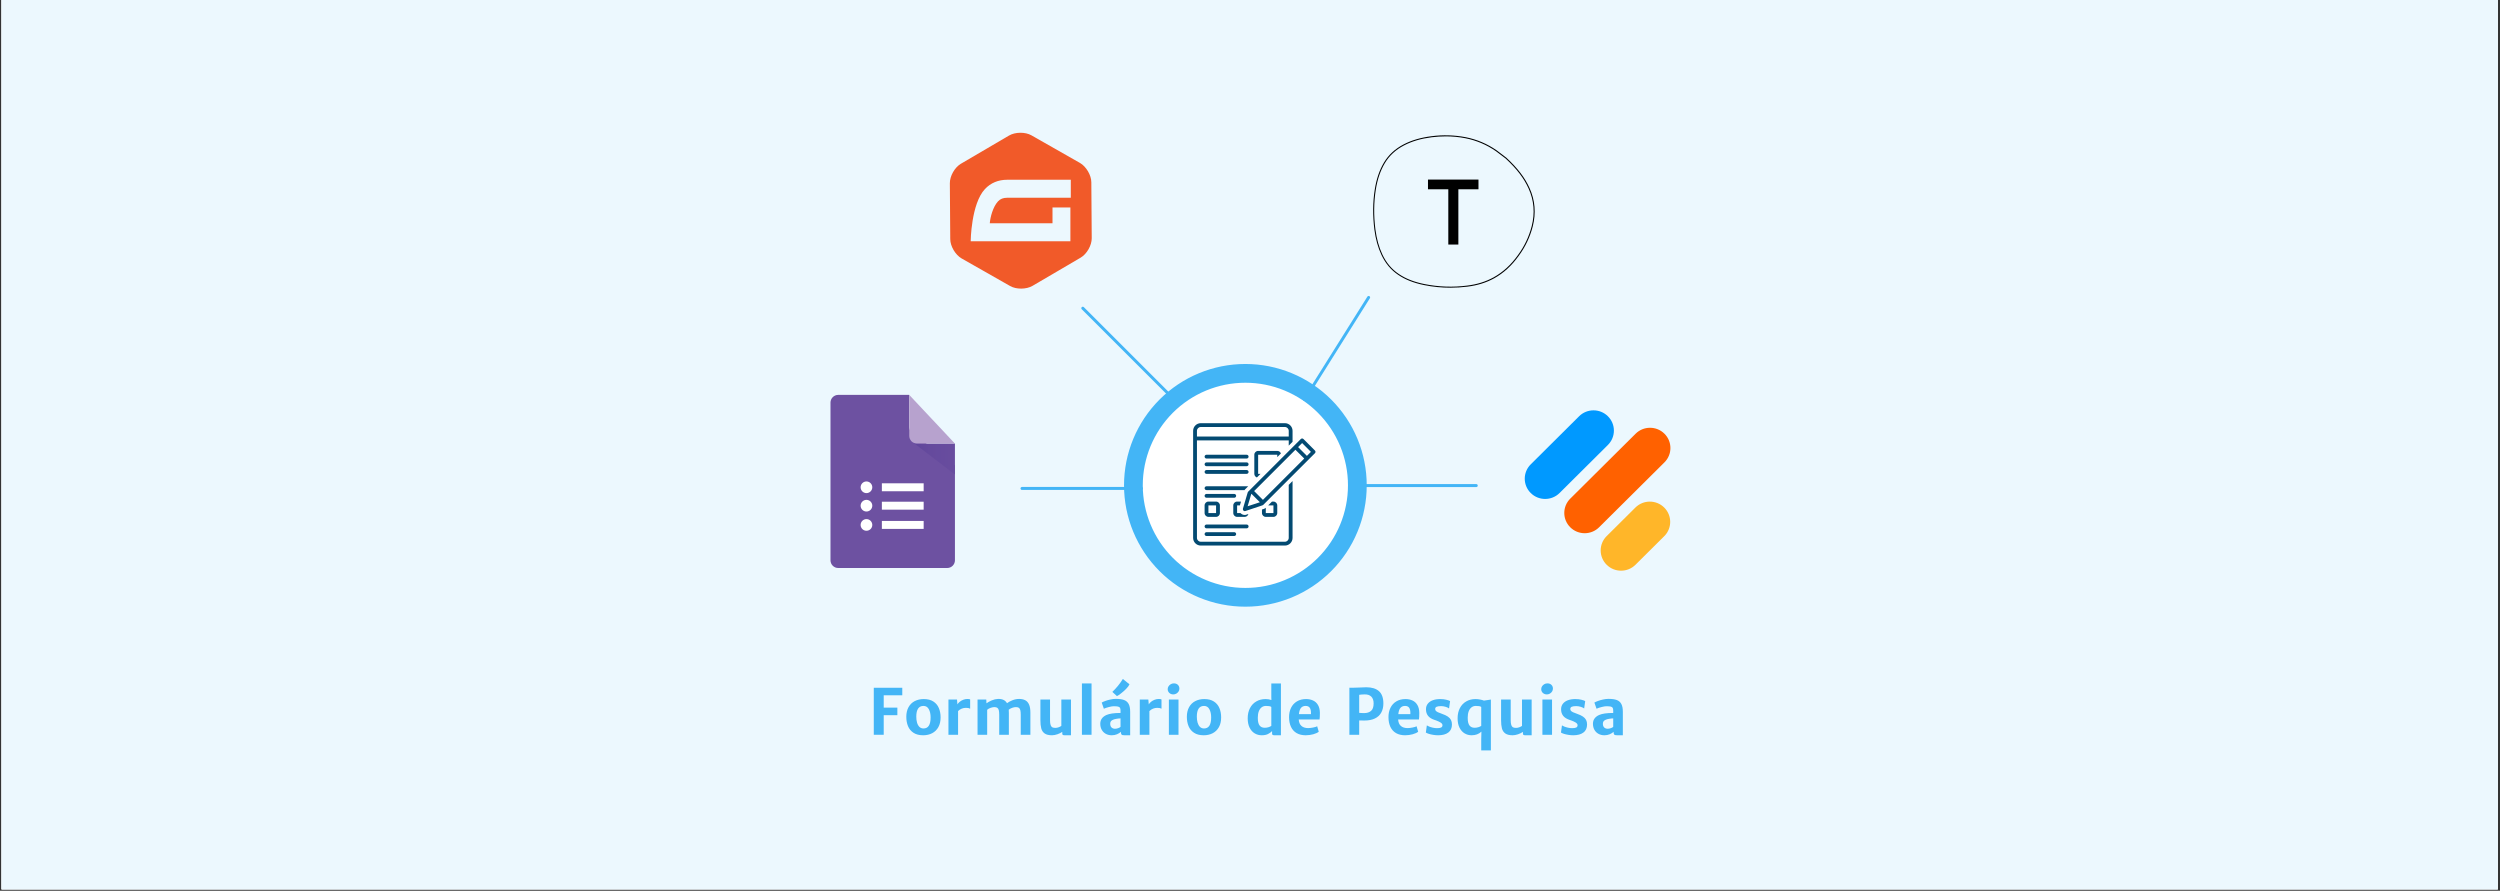 <svg xmlns="http://www.w3.org/2000/svg" xmlns:xlink="http://www.w3.org/1999/xlink" width="2526" zoomAndPan="magnify" viewBox="0 0 1894.5 675" height="900" preserveAspectRatio="xMidYMid meet" version="1.0"><rect x="0" y="0" width="1894.5" height="675" fill="#333333" stroke="none"/><defs><g/><clipPath id="b9e9ef4609"><path d="M 1.152 0 L 1892.848 0 L 1892.848 674 L 1.152 674 Z M 1.152 0 " clip-rule="nonzero"/></clipPath><clipPath id="97d513069a"><path d="M 841.125 266.707 L 1044.879 266.707 L 1044.879 470.461 L 841.125 470.461 Z M 841.125 266.707 " clip-rule="nonzero"/></clipPath><clipPath id="1f99dd4e63"><path d="M 904.148 320.609 L 980 320.609 L 980 413.496 L 904.148 413.496 Z M 904.148 320.609 " clip-rule="nonzero"/></clipPath><clipPath id="a5d7d86d92"><path d="M 690 334 L 724 334 L 724 360 L 690 360 Z M 690 334 " clip-rule="nonzero"/></clipPath><clipPath id="b0db10ec03"><path d="M 694.859 336.098 C 694.086 336.098 693.34 335.949 692.625 335.652 C 691.906 335.352 691.277 334.93 690.73 334.379 L 723.652 359.617 L 723.652 336.098 Z M 694.859 336.098 " clip-rule="nonzero"/></clipPath><linearGradient x1="188.09" gradientTransform="matrix(0.43, 0, 0, 0.43, 609.829, 298.17)" y1="113.54" x2="264.63" gradientUnits="userSpaceOnUse" y2="113.54" id="afd69d8f44"><stop stop-opacity="1" stop-color="rgb(36.899%, 27.1%, 60.399%)" offset="0"/><stop stop-opacity="1" stop-color="rgb(37.007%, 27.176%, 60.446%)" offset="0.031"/><stop stop-opacity="1" stop-color="rgb(37.224%, 27.327%, 60.542%)" offset="0.062"/><stop stop-opacity="1" stop-color="rgb(37.44%, 27.48%, 60.638%)" offset="0.094"/><stop stop-opacity="1" stop-color="rgb(37.656%, 27.632%, 60.735%)" offset="0.125"/><stop stop-opacity="1" stop-color="rgb(37.872%, 27.785%, 60.831%)" offset="0.156"/><stop stop-opacity="1" stop-color="rgb(38.089%, 27.936%, 60.927%)" offset="0.188"/><stop stop-opacity="1" stop-color="rgb(38.306%, 28.088%, 61.023%)" offset="0.219"/><stop stop-opacity="1" stop-color="rgb(38.521%, 28.241%, 61.119%)" offset="0.25"/><stop stop-opacity="1" stop-color="rgb(38.737%, 28.394%, 61.215%)" offset="0.281"/><stop stop-opacity="1" stop-color="rgb(38.954%, 28.545%, 61.311%)" offset="0.312"/><stop stop-opacity="1" stop-color="rgb(39.171%, 28.697%, 61.407%)" offset="0.344"/><stop stop-opacity="1" stop-color="rgb(39.386%, 28.85%, 61.504%)" offset="0.375"/><stop stop-opacity="1" stop-color="rgb(39.609%, 29.008%, 61.606%)" offset="0.438"/><stop stop-opacity="1" stop-color="rgb(39.806%, 29.153%, 61.702%)" offset="0.5"/><stop stop-opacity="1" stop-color="rgb(40.051%, 29.338%, 61.826%)" offset="0.625"/><stop stop-opacity="1" stop-color="rgb(40.379%, 29.584%, 61.989%)" offset="0.75"/><stop stop-opacity="1" stop-color="rgb(40.706%, 29.829%, 62.152%)" offset="0.875"/><stop stop-opacity="1" stop-color="rgb(41.034%, 30.075%, 62.317%)" offset="1"/></linearGradient><clipPath id="1aea194bed"><path d="M 818 232 L 886 232 L 886 300 L 818 300 Z M 818 232 " clip-rule="nonzero"/></clipPath><clipPath id="5591c4a9f5"><path d="M 790.852 242.43 L 823.164 210.117 L 904.203 291.16 L 871.895 323.473 Z M 790.852 242.43 " clip-rule="nonzero"/></clipPath><clipPath id="a564799b90"><path d="M -12.141 739.656 L 1325.844 -598.328 L 1802.559 -121.613 L 464.574 1216.371 Z M -12.141 739.656 " clip-rule="nonzero"/></clipPath><clipPath id="3a24568ed1"><path d="M -12.141 739.656 L 1325.844 -598.328 L 1802.559 -121.613 L 464.574 1216.371 Z M -12.141 739.656 " clip-rule="nonzero"/></clipPath><clipPath id="9844466e02"><path d="M 987 224 L 1039 224 L 1039 305 L 987 305 Z M 987 224 " clip-rule="nonzero"/></clipPath><clipPath id="87f217d93d"><path d="M 1022.746 199.34 L 1061.449 223.637 L 1000.512 320.703 L 961.809 296.41 Z M 1022.746 199.34 " clip-rule="nonzero"/></clipPath><clipPath id="fb7c624632"><path d="M 359.039 -472.613 L 1961.605 533.461 L 1603.148 1104.445 L 0.582 98.371 Z M 359.039 -472.613 " clip-rule="nonzero"/></clipPath><clipPath id="3988152767"><path d="M 359.039 -472.613 L 1961.605 533.461 L 1603.148 1104.445 L 0.582 98.371 Z M 359.039 -472.613 " clip-rule="nonzero"/></clipPath></defs><g clip-path="url(#b9e9ef4609)"><path fill="#ffffff" d="M 1.152 0 L 1893.348 0 L 1893.348 681.672 L 1.152 681.672 Z M 1.152 0 " fill-opacity="1" fill-rule="nonzero"/><path fill="#ffffff" d="M 1.152 0 L 1893.348 0 L 1893.348 674.18 L 1.152 674.18 Z M 1.152 0 " fill-opacity="1" fill-rule="nonzero"/><path fill="#ecf8fe" d="M 1.152 0 L 1893.348 0 L 1893.348 674.18 L 1.152 674.18 Z M 1.152 0 " fill-opacity="1" fill-rule="nonzero"/></g><g fill="#43b5f6" fill-opacity="1"><g transform="translate(657.745, 556.811)"><g><path d="M 26 -35.625 L 26 -29.922 L 11.938 -29.922 L 11.938 -20.578 L 22.281 -20.578 L 22.281 -14.844 L 11.938 -14.844 L 11.938 0 L 4.406 0 L 4.406 -35.625 Z M 26 -35.625 "/></g></g><g transform="translate(684.548, 556.811)"><g><path d="M 2.25 -13.594 C 2.25 -16.457 2.812 -18.898 3.938 -20.922 C 5.062 -22.941 6.617 -24.469 8.609 -25.5 C 10.609 -26.539 12.906 -27.062 15.5 -27.062 C 18.445 -27.062 20.867 -26.441 22.766 -25.203 C 24.672 -23.961 26.055 -22.301 26.922 -20.219 C 27.797 -18.133 28.234 -15.781 28.234 -13.156 C 28.234 -10.281 27.672 -7.828 26.547 -5.797 C 25.422 -3.773 23.859 -2.238 21.859 -1.188 C 19.859 -0.145 17.57 0.375 15 0.375 C 12.039 0.375 9.609 -0.25 7.703 -1.5 C 5.797 -2.75 4.41 -4.422 3.547 -6.516 C 2.68 -8.617 2.25 -10.977 2.25 -13.594 Z M 20.672 -13.125 C 20.672 -15.625 20.223 -17.703 19.328 -19.359 C 18.441 -21.023 17.094 -21.859 15.281 -21.859 C 11.633 -21.859 9.812 -19.145 9.812 -13.719 C 9.812 -12.082 10 -10.586 10.375 -9.234 C 10.758 -7.879 11.359 -6.797 12.172 -5.984 C 12.992 -5.18 14.023 -4.781 15.266 -4.781 C 18.867 -4.781 20.672 -7.562 20.672 -13.125 Z M 20.672 -13.125 "/></g></g><g transform="translate(715.026, 556.811)"><g><path d="M 18.062 -27.125 C 19.082 -27.125 19.781 -27.016 20.156 -26.797 L 20.156 -19.75 C 19.789 -19.957 19.379 -20.117 18.922 -20.234 C 18.461 -20.348 17.805 -20.406 16.953 -20.406 C 14.703 -20.406 12.719 -19.602 11 -18 L 11 0 L 3.703 0 L 3.703 -26.688 L 10.188 -26.688 L 10.516 -23.031 C 10.898 -23.719 11.477 -24.375 12.25 -25 C 13.02 -25.625 13.914 -26.133 14.938 -26.531 C 15.969 -26.926 17.008 -27.125 18.062 -27.125 Z M 18.062 -27.125 "/></g></g><g transform="translate(736.703, 556.811)"><g><path d="M 35.578 -27.156 C 37.453 -27.156 39.016 -26.816 40.266 -26.141 C 41.523 -25.473 42.484 -24.379 43.141 -22.859 C 43.797 -21.336 44.125 -19.312 44.125 -16.781 L 44.125 0 L 36.812 0 L 36.812 -15.188 C 36.812 -16.676 36.707 -17.828 36.5 -18.641 C 36.301 -19.461 35.941 -20.055 35.422 -20.422 C 34.898 -20.785 34.141 -20.969 33.141 -20.969 C 32.234 -20.969 31.273 -20.781 30.266 -20.406 C 29.266 -20.031 28.414 -19.562 27.719 -19 C 27.781 -18.32 27.812 -17.504 27.812 -16.547 L 27.812 0 L 20.5 0 L 20.5 -15.172 C 20.5 -16.641 20.395 -17.785 20.188 -18.609 C 19.977 -19.43 19.609 -20.031 19.078 -20.406 C 18.555 -20.781 17.816 -20.969 16.859 -20.969 C 16.086 -20.969 15.172 -20.797 14.109 -20.453 C 13.047 -20.109 12.133 -19.602 11.375 -18.938 L 11.375 0 L 4.078 0 L 4.078 -26.688 L 10.703 -26.688 L 10.844 -23.828 C 11.914 -24.641 13.254 -25.383 14.859 -26.062 C 16.473 -26.738 18.023 -27.102 19.516 -27.156 C 21.172 -27.219 22.566 -26.984 23.703 -26.453 C 24.848 -25.93 25.75 -25.086 26.406 -23.922 C 27.445 -24.734 28.801 -25.473 30.469 -26.141 C 32.145 -26.816 33.848 -27.156 35.578 -27.156 Z M 35.578 -27.156 "/></g></g><g transform="translate(784.621, 556.811)"><g><path d="M 26.969 -26.688 L 26.969 0.375 L 22.141 0.375 C 21.516 0.375 21.062 0.285 20.781 0.109 C 20.5 -0.066 20.359 -0.43 20.359 -0.984 L 20.359 -2.203 C 19.348 -1.484 18.113 -0.875 16.656 -0.375 C 15.195 0.125 13.832 0.375 12.562 0.375 C 10.133 0.375 8.281 -0.082 7 -1 C 5.719 -1.926 4.863 -3.195 4.438 -4.812 C 4.008 -6.438 3.797 -8.531 3.797 -11.094 L 3.797 -26.688 L 11.094 -26.688 L 11.094 -11.172 C 11.094 -9.492 11.238 -8.227 11.531 -7.375 C 11.82 -6.531 12.25 -5.957 12.812 -5.656 C 13.383 -5.363 14.176 -5.219 15.188 -5.219 C 15.969 -5.219 16.797 -5.379 17.672 -5.703 C 18.547 -6.035 19.207 -6.379 19.656 -6.734 L 19.656 -26.688 Z M 26.969 -26.688 "/></g></g><g transform="translate(815.662, 556.811)"><g><path d="M 11.516 -38.906 L 11.516 0 L 4.219 0 L 4.219 -38.906 Z M 11.516 -38.906 "/></g></g><g transform="translate(831.393, 556.811)"><g><path d="M 14.203 -27.203 C 16.797 -27.203 18.867 -26.914 20.422 -26.344 C 21.973 -25.77 23.129 -24.773 23.891 -23.359 C 24.66 -21.953 25.047 -19.977 25.047 -17.438 L 25.047 0.375 L 20.781 0.375 C 20.082 0.375 19.551 0.328 19.188 0.234 C 18.832 0.141 18.551 -0.078 18.344 -0.422 C 18.145 -0.766 18.047 -1.312 18.047 -2.062 L 18.047 -2.25 C 17.234 -1.5 16.234 -0.875 15.047 -0.375 C 13.859 0.125 12.539 0.375 11.094 0.375 C 9.375 0.375 7.852 0.004 6.531 -0.734 C 5.219 -1.473 4.195 -2.504 3.469 -3.828 C 2.75 -5.148 2.391 -6.645 2.391 -8.312 C 2.391 -9.875 2.789 -11.207 3.594 -12.312 C 4.395 -13.414 5.547 -14.305 7.047 -14.984 C 9.367 -16.016 12.938 -16.531 17.75 -16.531 L 17.75 -18.203 C 17.75 -19.203 17.617 -19.938 17.359 -20.406 C 17.098 -20.875 16.602 -21.191 15.875 -21.359 C 15.156 -21.535 14.016 -21.625 12.453 -21.625 C 11.703 -21.625 10.562 -21.43 9.031 -21.047 C 7.5 -20.672 6.191 -20.234 5.109 -19.734 L 3.484 -24.406 C 4.109 -24.781 5.016 -25.188 6.203 -25.625 C 7.391 -26.062 8.691 -26.43 10.109 -26.734 C 11.523 -27.047 12.891 -27.203 14.203 -27.203 Z M 13.594 -4.562 C 14.375 -4.562 15.191 -4.723 16.047 -5.047 C 16.91 -5.367 17.477 -5.695 17.75 -6.031 L 17.75 -12.406 C 16.852 -12.406 15.848 -12.305 14.734 -12.109 C 13.617 -11.922 12.785 -11.703 12.234 -11.453 C 11.535 -11.18 10.973 -10.816 10.547 -10.359 C 10.129 -9.91 9.922 -9.242 9.922 -8.359 C 9.922 -7.109 10.258 -6.16 10.938 -5.516 C 11.625 -4.879 12.508 -4.562 13.594 -4.562 Z M 11.531 -32.5 C 12.938 -33.812 14.332 -35.305 15.719 -36.984 C 17.113 -38.672 18.379 -40.441 19.516 -42.297 L 24.531 -38.234 C 24.102 -37.242 23.27 -36.109 22.031 -34.828 C 20.789 -33.555 19.477 -32.391 18.094 -31.328 C 16.719 -30.266 15.695 -29.586 15.031 -29.297 Z M 11.531 -32.5 "/></g></g><g transform="translate(860.022, 556.811)"><g><path d="M 18.062 -27.125 C 19.082 -27.125 19.781 -27.016 20.156 -26.797 L 20.156 -19.75 C 19.789 -19.957 19.379 -20.117 18.922 -20.234 C 18.461 -20.348 17.805 -20.406 16.953 -20.406 C 14.703 -20.406 12.719 -19.602 11 -18 L 11 0 L 3.703 0 L 3.703 -26.688 L 10.188 -26.688 L 10.516 -23.031 C 10.898 -23.719 11.477 -24.375 12.25 -25 C 13.02 -25.625 13.914 -26.133 14.938 -26.531 C 15.969 -26.926 17.008 -27.125 18.062 -27.125 Z M 18.062 -27.125 "/></g></g><g transform="translate(881.699, 556.811)"><g><path d="M 11.375 -26.688 L 11.375 0 L 4.078 0 L 4.078 -26.688 Z M 3.172 -34.578 C 3.172 -35.359 3.391 -36.082 3.828 -36.75 C 4.266 -37.426 4.844 -37.961 5.562 -38.359 C 6.281 -38.754 7.039 -38.953 7.844 -38.953 C 9.113 -38.953 10.129 -38.582 10.891 -37.844 C 11.66 -37.102 12.047 -36.148 12.047 -34.984 C 12.047 -34.203 11.832 -33.469 11.406 -32.781 C 10.977 -32.102 10.406 -31.566 9.688 -31.172 C 8.977 -30.773 8.223 -30.578 7.422 -30.578 C 6.617 -30.578 5.895 -30.75 5.25 -31.094 C 4.613 -31.438 4.109 -31.91 3.734 -32.516 C 3.359 -33.129 3.172 -33.816 3.172 -34.578 Z M 3.172 -34.578 "/></g></g><g transform="translate(897.148, 556.811)"><g><path d="M 2.25 -13.594 C 2.25 -16.457 2.812 -18.898 3.938 -20.922 C 5.062 -22.941 6.617 -24.469 8.609 -25.5 C 10.609 -26.539 12.906 -27.062 15.5 -27.062 C 18.445 -27.062 20.867 -26.441 22.766 -25.203 C 24.672 -23.961 26.055 -22.301 26.922 -20.219 C 27.797 -18.133 28.234 -15.781 28.234 -13.156 C 28.234 -10.281 27.672 -7.828 26.547 -5.797 C 25.422 -3.773 23.859 -2.238 21.859 -1.188 C 19.859 -0.145 17.57 0.375 15 0.375 C 12.039 0.375 9.609 -0.25 7.703 -1.5 C 5.797 -2.75 4.41 -4.422 3.547 -6.516 C 2.68 -8.617 2.25 -10.977 2.25 -13.594 Z M 20.672 -13.125 C 20.672 -15.625 20.223 -17.703 19.328 -19.359 C 18.441 -21.023 17.094 -21.859 15.281 -21.859 C 11.633 -21.859 9.812 -19.145 9.812 -13.719 C 9.812 -12.082 10 -10.586 10.375 -9.234 C 10.758 -7.879 11.359 -6.797 12.172 -5.984 C 12.992 -5.18 14.023 -4.781 15.266 -4.781 C 18.867 -4.781 20.672 -7.562 20.672 -13.125 Z M 20.672 -13.125 "/></g></g><g transform="translate(927.627, 556.811)"><g/></g><g transform="translate(943.288, 556.811)"><g><path d="M 27.406 -38.906 L 27.406 0.375 L 22.453 0.375 C 21.859 0.375 21.414 0.285 21.125 0.109 C 20.832 -0.066 20.688 -0.43 20.688 -0.984 L 20.688 -2.781 C 19.832 -1.906 18.789 -1.16 17.562 -0.547 C 16.344 0.066 14.77 0.375 12.844 0.375 C 10.895 0.375 9.117 -0.102 7.516 -1.062 C 5.91 -2.02 4.625 -3.469 3.656 -5.406 C 2.695 -7.344 2.219 -9.695 2.219 -12.469 C 2.219 -15.395 2.785 -17.957 3.922 -20.156 C 5.055 -22.352 6.648 -24.051 8.703 -25.25 C 10.754 -26.457 13.117 -27.062 15.797 -27.062 C 17.391 -27.062 18.848 -26.812 20.172 -26.312 L 20.109 -28.656 L 20.109 -38.906 Z M 9.875 -12.891 C 9.875 -10.148 10.32 -8.203 11.219 -7.047 C 12.113 -5.891 13.406 -5.312 15.094 -5.312 C 16.051 -5.312 16.977 -5.441 17.875 -5.703 C 18.77 -5.973 19.516 -6.312 20.109 -6.719 L 20.109 -21.109 C 19.672 -21.41 19.113 -21.609 18.438 -21.703 C 17.77 -21.805 16.961 -21.859 16.016 -21.859 C 14.805 -21.859 13.742 -21.52 12.828 -20.844 C 11.91 -20.176 11.188 -19.172 10.656 -17.828 C 10.133 -16.492 9.875 -14.848 9.875 -12.891 Z M 9.875 -12.891 "/></g></g><g transform="translate(974.632, 556.811)"><g><path d="M 25.578 -16.594 C 25.578 -14.344 25.492 -12.676 25.328 -11.594 L 9.547 -11.594 C 9.691 -9.383 10.383 -7.742 11.625 -6.672 C 12.863 -5.598 14.547 -5.062 16.672 -5.062 C 17.68 -5.062 18.906 -5.195 20.344 -5.469 C 21.789 -5.738 22.852 -6.062 23.531 -6.438 L 24.719 -2.297 C 23.801 -1.547 22.422 -0.91 20.578 -0.391 C 18.734 0.117 16.812 0.375 14.812 0.375 C 12.133 0.375 9.848 -0.172 7.953 -1.266 C 6.066 -2.359 4.641 -3.938 3.672 -6 C 2.703 -8.07 2.219 -10.551 2.219 -13.438 C 2.219 -16.062 2.723 -18.398 3.734 -20.453 C 4.754 -22.516 6.234 -24.129 8.172 -25.297 C 10.117 -26.473 12.438 -27.062 15.125 -27.062 C 17.051 -27.062 18.797 -26.707 20.359 -26 C 21.922 -25.301 23.172 -24.172 24.109 -22.609 C 25.055 -21.047 25.547 -19.039 25.578 -16.594 Z M 18.797 -15.641 C 18.805 -15.867 18.812 -16.211 18.812 -16.672 C 18.812 -18.367 18.492 -19.656 17.859 -20.531 C 17.223 -21.414 16.188 -21.859 14.75 -21.859 C 13.312 -21.859 12.164 -21.383 11.312 -20.438 C 10.469 -19.5 9.922 -17.898 9.672 -15.641 Z M 18.797 -15.641 "/></g></g><g transform="translate(1002.489, 556.811)"><g/></g><g transform="translate(1018.15, 556.811)"><g><path d="M 6.641 -35.625 C 8.066 -35.625 9.945 -35.688 12.281 -35.812 C 14.469 -35.938 16.094 -36 17.156 -36 C 21.383 -36 24.609 -35.016 26.828 -33.047 C 29.055 -31.078 30.172 -27.969 30.172 -23.719 C 30.172 -21 29.617 -18.672 28.516 -16.734 C 27.422 -14.797 25.805 -13.32 23.672 -12.312 C 21.547 -11.301 18.961 -10.797 15.922 -10.797 C 14.297 -10.797 12.938 -10.812 11.844 -10.844 L 11.844 0 L 4.406 0 L 4.406 -35.625 Z M 15.734 -16.438 C 17.816 -16.438 19.508 -16.988 20.812 -18.094 C 22.125 -19.195 22.781 -21.102 22.781 -23.812 C 22.781 -26.07 22.172 -27.789 20.953 -28.969 C 19.734 -30.145 17.969 -30.688 15.656 -30.594 C 14.75 -30.562 14.008 -30.523 13.438 -30.484 C 12.875 -30.441 12.344 -30.367 11.844 -30.266 L 11.844 -16.625 C 12.852 -16.5 14.148 -16.438 15.734 -16.438 Z M 15.734 -16.438 "/></g></g><g transform="translate(1049.962, 556.811)"><g><path d="M 25.578 -16.594 C 25.578 -14.344 25.492 -12.676 25.328 -11.594 L 9.547 -11.594 C 9.691 -9.383 10.383 -7.742 11.625 -6.672 C 12.863 -5.598 14.547 -5.062 16.672 -5.062 C 17.68 -5.062 18.906 -5.195 20.344 -5.469 C 21.789 -5.738 22.852 -6.062 23.531 -6.438 L 24.719 -2.297 C 23.801 -1.547 22.422 -0.91 20.578 -0.391 C 18.734 0.117 16.812 0.375 14.812 0.375 C 12.133 0.375 9.848 -0.172 7.953 -1.266 C 6.066 -2.359 4.641 -3.938 3.672 -6 C 2.703 -8.07 2.219 -10.551 2.219 -13.438 C 2.219 -16.062 2.723 -18.398 3.734 -20.453 C 4.754 -22.516 6.234 -24.129 8.172 -25.297 C 10.117 -26.473 12.438 -27.062 15.125 -27.062 C 17.051 -27.062 18.797 -26.707 20.359 -26 C 21.922 -25.301 23.172 -24.172 24.109 -22.609 C 25.055 -21.047 25.547 -19.039 25.578 -16.594 Z M 18.797 -15.641 C 18.805 -15.867 18.812 -16.211 18.812 -16.672 C 18.812 -18.367 18.492 -19.656 17.859 -20.531 C 17.223 -21.414 16.188 -21.859 14.75 -21.859 C 13.312 -21.859 12.164 -21.383 11.312 -20.438 C 10.469 -19.5 9.922 -17.898 9.672 -15.641 Z M 18.797 -15.641 "/></g></g><g transform="translate(1077.819, 556.811)"><g><path d="M 3.438 -7.109 C 3.738 -6.879 4.289 -6.598 5.094 -6.266 C 5.906 -5.93 6.848 -5.641 7.922 -5.391 C 8.992 -5.141 10.051 -5.016 11.094 -5.016 C 12.539 -4.992 13.598 -5.156 14.266 -5.5 C 14.941 -5.844 15.281 -6.422 15.281 -7.234 C 15.281 -7.984 14.816 -8.66 13.891 -9.266 C 12.961 -9.879 11.5 -10.516 9.5 -11.172 C 7.133 -11.941 5.422 -13 4.359 -14.344 C 3.305 -15.688 2.781 -17.344 2.781 -19.312 C 2.781 -20.969 3.238 -22.375 4.156 -23.531 C 5.07 -24.695 6.336 -25.578 7.953 -26.172 C 9.578 -26.766 11.441 -27.062 13.547 -27.062 C 15.254 -27.062 16.773 -26.895 18.109 -26.562 C 19.453 -26.238 20.438 -25.895 21.062 -25.531 L 20.266 -19.922 C 19.734 -20.398 18.879 -20.816 17.703 -21.172 C 16.523 -21.535 15.383 -21.719 14.281 -21.719 C 12.688 -21.719 11.535 -21.551 10.828 -21.219 C 10.117 -20.883 9.766 -20.332 9.766 -19.562 C 9.766 -19.02 9.926 -18.555 10.25 -18.172 C 10.582 -17.797 11.109 -17.43 11.828 -17.078 C 12.555 -16.723 13.609 -16.312 14.984 -15.844 C 16.805 -15.219 18.258 -14.535 19.344 -13.797 C 20.426 -13.055 21.219 -12.207 21.719 -11.25 C 22.219 -10.289 22.469 -9.145 22.469 -7.812 C 22.469 -5.113 21.539 -3.07 19.688 -1.688 C 17.844 -0.312 15.281 0.375 12 0.375 C 10.77 0.375 9.531 0.27 8.281 0.062 C 7.031 -0.133 5.91 -0.391 4.922 -0.703 C 3.93 -1.023 3.188 -1.352 2.688 -1.688 Z M 3.438 -7.109 "/></g></g><g transform="translate(1102.352, 556.811)"><g><path d="M 27.438 -26.688 L 27.438 11.844 L 20.125 11.844 L 20.125 3.25 L 20.266 -2.391 C 18.316 -0.547 15.844 0.375 12.844 0.375 C 10.895 0.375 9.117 -0.102 7.516 -1.062 C 5.91 -2.02 4.625 -3.469 3.656 -5.406 C 2.695 -7.344 2.219 -9.695 2.219 -12.469 C 2.219 -15.395 2.785 -17.957 3.922 -20.156 C 5.055 -22.352 6.648 -24.051 8.703 -25.25 C 10.754 -26.457 13.117 -27.062 15.797 -27.062 C 16.953 -27.062 18.113 -26.941 19.281 -26.703 C 20.457 -26.473 21.422 -26.203 22.172 -25.891 Z M 9.875 -12.891 C 9.875 -10.148 10.32 -8.203 11.219 -7.047 C 12.113 -5.891 13.406 -5.312 15.094 -5.312 C 16.062 -5.312 16.992 -5.445 17.891 -5.719 C 18.785 -5.988 19.531 -6.328 20.125 -6.734 L 20.125 -21.094 C 19.688 -21.406 19.133 -21.609 18.469 -21.703 C 17.801 -21.805 16.984 -21.859 16.016 -21.859 C 14.805 -21.859 13.742 -21.52 12.828 -20.844 C 11.91 -20.176 11.188 -19.172 10.656 -17.828 C 10.133 -16.492 9.875 -14.848 9.875 -12.891 Z M 9.875 -12.891 "/></g></g><g transform="translate(1133.72, 556.811)"><g><path d="M 26.969 -26.688 L 26.969 0.375 L 22.141 0.375 C 21.516 0.375 21.062 0.285 20.781 0.109 C 20.5 -0.066 20.359 -0.43 20.359 -0.984 L 20.359 -2.203 C 19.348 -1.484 18.113 -0.875 16.656 -0.375 C 15.195 0.125 13.832 0.375 12.562 0.375 C 10.133 0.375 8.281 -0.082 7 -1 C 5.719 -1.926 4.863 -3.195 4.438 -4.812 C 4.008 -6.438 3.797 -8.531 3.797 -11.094 L 3.797 -26.688 L 11.094 -26.688 L 11.094 -11.172 C 11.094 -9.492 11.238 -8.227 11.531 -7.375 C 11.82 -6.531 12.25 -5.957 12.812 -5.656 C 13.383 -5.363 14.176 -5.219 15.188 -5.219 C 15.969 -5.219 16.797 -5.379 17.672 -5.703 C 18.547 -6.035 19.207 -6.379 19.656 -6.734 L 19.656 -26.688 Z M 26.969 -26.688 "/></g></g><g transform="translate(1164.76, 556.811)"><g><path d="M 11.375 -26.688 L 11.375 0 L 4.078 0 L 4.078 -26.688 Z M 3.172 -34.578 C 3.172 -35.359 3.391 -36.082 3.828 -36.75 C 4.266 -37.426 4.844 -37.961 5.562 -38.359 C 6.281 -38.754 7.039 -38.953 7.844 -38.953 C 9.113 -38.953 10.129 -38.582 10.891 -37.844 C 11.66 -37.102 12.047 -36.148 12.047 -34.984 C 12.047 -34.203 11.832 -33.469 11.406 -32.781 C 10.977 -32.102 10.406 -31.566 9.688 -31.172 C 8.977 -30.773 8.223 -30.578 7.422 -30.578 C 6.617 -30.578 5.895 -30.75 5.25 -31.094 C 4.613 -31.438 4.109 -31.91 3.734 -32.516 C 3.359 -33.129 3.172 -33.816 3.172 -34.578 Z M 3.172 -34.578 "/></g></g><g transform="translate(1180.21, 556.811)"><g><path d="M 3.438 -7.109 C 3.738 -6.879 4.289 -6.598 5.094 -6.266 C 5.906 -5.93 6.848 -5.641 7.922 -5.391 C 8.992 -5.141 10.051 -5.016 11.094 -5.016 C 12.539 -4.992 13.598 -5.156 14.266 -5.5 C 14.941 -5.844 15.281 -6.422 15.281 -7.234 C 15.281 -7.984 14.816 -8.66 13.891 -9.266 C 12.961 -9.879 11.5 -10.516 9.5 -11.172 C 7.133 -11.941 5.422 -13 4.359 -14.344 C 3.305 -15.688 2.781 -17.344 2.781 -19.312 C 2.781 -20.969 3.238 -22.375 4.156 -23.531 C 5.07 -24.695 6.336 -25.578 7.953 -26.172 C 9.578 -26.766 11.441 -27.062 13.547 -27.062 C 15.254 -27.062 16.773 -26.895 18.109 -26.562 C 19.453 -26.238 20.438 -25.895 21.062 -25.531 L 20.266 -19.922 C 19.734 -20.398 18.879 -20.816 17.703 -21.172 C 16.523 -21.535 15.383 -21.719 14.281 -21.719 C 12.688 -21.719 11.535 -21.551 10.828 -21.219 C 10.117 -20.883 9.766 -20.332 9.766 -19.562 C 9.766 -19.02 9.926 -18.555 10.25 -18.172 C 10.582 -17.797 11.109 -17.43 11.828 -17.078 C 12.555 -16.723 13.609 -16.312 14.984 -15.844 C 16.805 -15.219 18.258 -14.535 19.344 -13.797 C 20.426 -13.055 21.219 -12.207 21.719 -11.25 C 22.219 -10.289 22.469 -9.145 22.469 -7.812 C 22.469 -5.113 21.539 -3.07 19.688 -1.688 C 17.844 -0.312 15.281 0.375 12 0.375 C 10.77 0.375 9.531 0.27 8.281 0.062 C 7.031 -0.133 5.91 -0.391 4.922 -0.703 C 3.93 -1.023 3.188 -1.352 2.688 -1.688 Z M 3.438 -7.109 "/></g></g><g transform="translate(1204.743, 556.811)"><g><path d="M 14.203 -27.203 C 16.797 -27.203 18.867 -26.914 20.422 -26.344 C 21.973 -25.77 23.129 -24.773 23.891 -23.359 C 24.66 -21.953 25.047 -19.977 25.047 -17.438 L 25.047 0.375 L 20.781 0.375 C 20.082 0.375 19.551 0.328 19.188 0.234 C 18.832 0.141 18.551 -0.078 18.344 -0.422 C 18.145 -0.766 18.047 -1.312 18.047 -2.062 L 18.047 -2.25 C 17.234 -1.5 16.234 -0.875 15.047 -0.375 C 13.859 0.125 12.539 0.375 11.094 0.375 C 9.375 0.375 7.852 0.004 6.531 -0.734 C 5.219 -1.473 4.195 -2.504 3.469 -3.828 C 2.75 -5.148 2.391 -6.645 2.391 -8.312 C 2.391 -9.875 2.789 -11.207 3.594 -12.312 C 4.395 -13.414 5.547 -14.305 7.047 -14.984 C 9.367 -16.016 12.938 -16.531 17.75 -16.531 L 17.75 -18.203 C 17.75 -19.203 17.617 -19.938 17.359 -20.406 C 17.098 -20.875 16.602 -21.191 15.875 -21.359 C 15.156 -21.535 14.016 -21.625 12.453 -21.625 C 11.703 -21.625 10.562 -21.43 9.031 -21.047 C 7.5 -20.672 6.191 -20.234 5.109 -19.734 L 3.484 -24.406 C 4.109 -24.781 5.016 -25.188 6.203 -25.625 C 7.391 -26.062 8.691 -26.43 10.109 -26.734 C 11.523 -27.047 12.891 -27.203 14.203 -27.203 Z M 13.594 -4.562 C 14.375 -4.562 15.191 -4.723 16.047 -5.047 C 16.91 -5.367 17.477 -5.695 17.75 -6.031 L 17.75 -12.406 C 16.852 -12.406 15.848 -12.305 14.734 -12.109 C 13.617 -11.922 12.785 -11.703 12.234 -11.453 C 11.535 -11.18 10.973 -10.816 10.547 -10.359 C 10.129 -9.91 9.922 -9.242 9.922 -8.359 C 9.922 -7.109 10.258 -6.16 10.938 -5.516 C 11.625 -4.879 12.508 -4.562 13.594 -4.562 Z M 13.594 -4.562 "/></g></g></g><path fill="#ffffff" d="M 1028.867 367.949 C 1028.867 369.34 1028.836 370.727 1028.766 372.113 C 1028.699 373.5 1028.594 374.887 1028.461 376.27 C 1028.324 377.652 1028.152 379.031 1027.949 380.406 C 1027.746 381.777 1027.508 383.148 1027.238 384.512 C 1026.965 385.871 1026.66 387.227 1026.324 388.574 C 1025.988 389.922 1025.617 391.262 1025.215 392.59 C 1024.809 393.922 1024.375 395.238 1023.906 396.547 C 1023.438 397.855 1022.938 399.152 1022.406 400.434 C 1021.875 401.719 1021.312 402.988 1020.719 404.242 C 1020.125 405.5 1019.5 406.738 1018.848 407.965 C 1018.191 409.191 1017.508 410.398 1016.793 411.59 C 1016.078 412.781 1015.336 413.953 1014.562 415.109 C 1013.793 416.266 1012.992 417.402 1012.164 418.516 C 1011.34 419.633 1010.484 420.727 1009.602 421.801 C 1008.723 422.875 1007.812 423.926 1006.883 424.957 C 1005.949 425.984 1004.992 426.992 1004.008 427.973 C 1003.027 428.957 1002.02 429.914 1000.992 430.848 C 999.961 431.781 998.91 432.688 997.836 433.566 C 996.762 434.449 995.668 435.305 994.555 436.133 C 993.438 436.961 992.301 437.758 991.148 438.531 C 989.992 439.301 988.82 440.047 987.629 440.758 C 986.438 441.473 985.227 442.16 984.004 442.812 C 982.777 443.469 981.539 444.094 980.281 444.688 C 979.027 445.281 977.758 445.844 976.473 446.375 C 975.191 446.906 973.895 447.406 972.586 447.875 C 971.277 448.344 969.961 448.777 968.629 449.18 C 967.301 449.586 965.965 449.957 964.617 450.293 C 963.27 450.629 961.914 450.934 960.551 451.207 C 959.188 451.477 957.82 451.715 956.445 451.918 C 955.074 452.121 953.695 452.293 952.312 452.43 C 950.93 452.562 949.543 452.668 948.156 452.734 C 946.77 452.801 945.383 452.836 943.992 452.836 C 942.605 452.836 941.215 452.801 939.828 452.734 C 938.441 452.668 937.055 452.562 935.672 452.43 C 934.289 452.293 932.914 452.121 931.539 451.918 C 930.164 451.715 928.797 451.477 927.434 451.207 C 926.07 450.934 924.719 450.629 923.371 450.293 C 922.023 449.957 920.684 449.586 919.355 449.18 C 918.023 448.777 916.707 448.344 915.398 447.875 C 914.09 447.406 912.797 446.906 911.512 446.375 C 910.23 445.844 908.961 445.281 907.703 444.688 C 906.449 444.094 905.207 443.469 903.984 442.812 C 902.758 442.16 901.551 441.473 900.359 440.758 C 899.168 440.047 897.992 439.301 896.84 438.531 C 895.684 437.758 894.547 436.961 893.434 436.133 C 892.316 435.305 891.223 434.449 890.148 433.566 C 889.074 432.688 888.023 431.781 886.992 430.848 C 885.965 429.914 884.957 428.957 883.977 427.973 C 882.996 426.992 882.035 425.984 881.105 424.957 C 880.172 423.926 879.266 422.875 878.383 421.801 C 877.5 420.727 876.648 419.633 875.82 418.516 C 874.992 417.402 874.191 416.266 873.422 415.109 C 872.648 413.953 871.906 412.781 871.191 411.59 C 870.477 410.398 869.793 409.191 869.141 407.965 C 868.484 406.738 867.859 405.5 867.266 404.242 C 866.672 402.988 866.109 401.719 865.578 400.434 C 865.047 399.152 864.547 397.855 864.078 396.547 C 863.609 395.238 863.176 393.922 862.773 392.59 C 862.367 391.262 861.996 389.922 861.66 388.574 C 861.324 387.227 861.02 385.871 860.746 384.512 C 860.477 383.148 860.238 381.777 860.035 380.406 C 859.832 379.031 859.66 377.652 859.527 376.27 C 859.391 374.887 859.289 373.5 859.219 372.113 C 859.152 370.727 859.117 369.34 859.117 367.949 C 859.117 366.559 859.152 365.172 859.219 363.785 C 859.289 362.395 859.391 361.012 859.527 359.629 C 859.66 358.246 859.832 356.867 860.035 355.492 C 860.238 354.121 860.477 352.75 860.746 351.387 C 861.02 350.027 861.324 348.672 861.66 347.324 C 861.996 345.977 862.367 344.637 862.773 343.309 C 863.176 341.977 863.609 340.66 864.078 339.352 C 864.547 338.043 865.047 336.746 865.578 335.465 C 866.109 334.18 866.672 332.91 867.266 331.656 C 867.859 330.398 868.484 329.16 869.141 327.934 C 869.793 326.707 870.477 325.5 871.191 324.309 C 871.906 323.117 872.648 321.941 873.422 320.789 C 874.191 319.633 874.992 318.496 875.82 317.383 C 876.648 316.266 877.5 315.172 878.383 314.098 C 879.266 313.023 880.172 311.973 881.105 310.941 C 882.035 309.914 882.996 308.906 883.977 307.926 C 884.957 306.941 885.965 305.984 886.992 305.051 C 888.023 304.117 889.074 303.211 890.148 302.328 C 891.223 301.449 892.316 300.594 893.434 299.766 C 894.547 298.938 895.684 298.141 896.84 297.367 C 897.992 296.594 899.168 295.852 900.359 295.137 C 901.551 294.426 902.758 293.738 903.984 293.086 C 905.207 292.43 906.449 291.805 907.703 291.211 C 908.961 290.617 910.23 290.055 911.512 289.523 C 912.797 288.992 914.09 288.492 915.398 288.023 C 916.707 287.555 918.023 287.121 919.355 286.715 C 920.684 286.312 922.023 285.941 923.371 285.605 C 924.719 285.27 926.07 284.965 927.434 284.691 C 928.797 284.422 930.164 284.184 931.539 283.98 C 932.914 283.777 934.289 283.605 935.672 283.469 C 937.055 283.332 938.441 283.23 939.828 283.164 C 941.215 283.094 942.605 283.062 943.992 283.062 C 945.383 283.062 946.77 283.094 948.156 283.164 C 949.543 283.23 950.93 283.332 952.312 283.469 C 953.695 283.605 955.074 283.777 956.445 283.98 C 957.82 284.184 959.188 284.422 960.551 284.691 C 961.914 284.965 963.27 285.27 964.617 285.605 C 965.965 285.941 967.301 286.312 968.629 286.715 C 969.961 287.121 971.277 287.555 972.586 288.023 C 973.895 288.492 975.191 288.992 976.473 289.523 C 977.758 290.055 979.027 290.617 980.281 291.211 C 981.539 291.805 982.777 292.43 984.004 293.086 C 985.227 293.738 986.438 294.426 987.629 295.137 C 988.82 295.852 989.992 296.594 991.148 297.367 C 992.301 298.141 993.438 298.938 994.555 299.766 C 995.668 300.594 996.762 301.449 997.836 302.328 C 998.91 303.211 999.961 304.117 1000.992 305.051 C 1002.02 305.984 1003.027 306.941 1004.008 307.926 C 1004.992 308.906 1005.949 309.914 1006.883 310.941 C 1007.812 311.973 1008.723 313.023 1009.602 314.098 C 1010.484 315.172 1011.336 316.266 1012.164 317.383 C 1012.992 318.496 1013.793 319.633 1014.562 320.789 C 1015.336 321.941 1016.078 323.117 1016.793 324.309 C 1017.508 325.5 1018.191 326.707 1018.848 327.934 C 1019.5 329.16 1020.125 330.398 1020.719 331.656 C 1021.312 332.91 1021.875 334.18 1022.406 335.465 C 1022.938 336.746 1023.438 338.043 1023.906 339.352 C 1024.375 340.66 1024.809 341.977 1025.215 343.309 C 1025.617 344.637 1025.988 345.977 1026.324 347.324 C 1026.66 348.672 1026.965 350.027 1027.238 351.387 C 1027.508 352.75 1027.746 354.121 1027.949 355.492 C 1028.152 356.867 1028.324 358.246 1028.461 359.629 C 1028.594 361.012 1028.699 362.395 1028.766 363.785 C 1028.836 365.172 1028.867 366.559 1028.867 367.949 Z M 1028.867 367.949 " fill-opacity="1" fill-rule="nonzero"/><g clip-path="url(#97d513069a)"><path stroke-linecap="butt" transform="matrix(0.748, 0, 0, 0.748, -0.982, -38.8)" fill="none" stroke-linejoin="miter" d="M 1376.439 543.56 C 1376.439 545.419 1376.397 547.272 1376.303 549.125 C 1376.214 550.978 1376.073 552.831 1375.896 554.679 C 1375.713 556.527 1375.483 558.37 1375.212 560.207 C 1374.94 562.039 1374.622 563.872 1374.261 565.694 C 1373.896 567.51 1373.489 569.322 1373.04 571.123 C 1372.591 572.923 1372.095 574.714 1371.557 576.489 C 1371.014 578.269 1370.435 580.028 1369.808 581.777 C 1369.182 583.526 1368.513 585.259 1367.803 586.971 C 1367.093 588.688 1366.341 590.385 1365.548 592.06 C 1364.754 593.741 1363.919 595.396 1363.047 597.035 C 1362.17 598.674 1361.256 600.287 1360.301 601.88 C 1359.345 603.472 1358.353 605.038 1357.32 606.583 C 1356.291 608.128 1355.221 609.647 1354.114 611.135 C 1353.013 612.628 1351.869 614.089 1350.689 615.525 C 1349.515 616.96 1348.298 618.365 1347.056 619.743 C 1345.808 621.116 1344.529 622.462 1343.213 623.773 C 1341.903 625.088 1340.556 626.367 1339.182 627.615 C 1337.804 628.862 1336.4 630.073 1334.964 631.248 C 1333.528 632.428 1332.066 633.571 1330.578 634.678 C 1329.085 635.784 1327.566 636.849 1326.026 637.883 C 1324.48 638.911 1322.914 639.908 1321.322 640.858 C 1319.729 641.814 1318.111 642.732 1316.477 643.604 C 1314.837 644.481 1313.182 645.316 1311.501 646.11 C 1309.825 646.903 1308.129 647.655 1306.411 648.365 C 1304.699 649.075 1302.965 649.743 1301.216 650.369 C 1299.467 650.996 1297.708 651.575 1295.927 652.113 C 1294.152 652.656 1292.367 653.152 1290.566 653.601 C 1288.764 654.049 1286.953 654.457 1285.131 654.822 C 1283.309 655.182 1281.481 655.501 1279.644 655.772 C 1277.811 656.044 1275.968 656.273 1274.12 656.456 C 1272.272 656.633 1270.418 656.774 1268.565 656.863 C 1266.711 656.952 1264.858 656.999 1262.999 656.999 C 1261.146 656.999 1259.287 656.952 1257.434 656.863 C 1255.581 656.774 1253.727 656.633 1251.879 656.456 C 1250.031 656.273 1248.193 656.044 1246.355 655.772 C 1244.518 655.501 1242.69 655.182 1240.868 654.822 C 1239.046 654.457 1237.24 654.049 1235.438 653.601 C 1233.637 653.152 1231.846 652.656 1230.071 652.113 C 1228.291 651.575 1226.532 650.996 1224.783 650.369 C 1223.034 649.743 1221.306 649.075 1219.588 648.365 C 1217.875 647.655 1216.179 646.903 1214.498 646.11 C 1212.822 645.316 1211.161 644.481 1209.527 643.604 C 1207.888 642.732 1206.275 641.814 1204.682 640.858 C 1203.09 639.908 1201.518 638.911 1199.978 637.883 C 1198.433 636.849 1196.914 635.784 1195.426 634.678 C 1193.932 633.571 1192.471 632.428 1191.035 631.248 C 1189.599 630.073 1188.195 628.862 1186.816 627.615 C 1185.443 626.367 1184.096 625.088 1182.786 623.773 C 1181.475 622.462 1180.191 621.116 1178.949 619.743 C 1177.701 618.365 1176.49 616.96 1175.31 615.525 C 1174.13 614.089 1172.992 612.628 1171.885 611.135 C 1170.778 609.647 1169.708 608.128 1168.679 606.583 C 1167.645 605.038 1166.653 603.472 1165.698 601.88 C 1164.743 600.287 1163.829 598.674 1162.957 597.035 C 1162.08 595.396 1161.245 593.741 1160.451 592.06 C 1159.657 590.385 1158.906 588.688 1158.196 586.971 C 1157.486 585.259 1156.817 583.526 1156.191 581.777 C 1155.564 580.028 1154.985 578.269 1154.447 576.489 C 1153.904 574.714 1153.408 572.923 1152.959 571.123 C 1152.51 569.322 1152.103 567.51 1151.737 565.694 C 1151.377 563.872 1151.059 562.039 1150.787 560.207 C 1150.516 558.37 1150.286 556.527 1150.108 554.679 C 1149.926 552.831 1149.79 550.978 1149.696 549.125 C 1149.607 547.272 1149.56 545.419 1149.56 543.56 C 1149.56 541.702 1149.607 539.849 1149.696 537.996 C 1149.79 536.137 1149.926 534.289 1150.108 532.441 C 1150.286 530.593 1150.516 528.751 1150.787 526.913 C 1151.059 525.081 1151.377 523.249 1151.737 521.427 C 1152.103 519.61 1152.51 517.799 1152.959 515.998 C 1153.408 514.197 1153.904 512.406 1154.447 510.632 C 1154.985 508.852 1155.564 507.092 1156.191 505.344 C 1156.817 503.595 1157.486 501.862 1158.196 500.15 C 1158.906 498.432 1159.657 496.736 1160.451 495.06 C 1161.245 493.379 1162.08 491.724 1162.957 490.085 C 1163.829 488.446 1164.743 486.833 1165.698 485.241 C 1166.653 483.649 1167.645 482.078 1168.679 480.538 C 1169.708 478.992 1170.778 477.473 1171.885 475.986 C 1172.992 474.493 1174.13 473.031 1175.31 471.595 C 1176.49 470.16 1177.701 468.756 1178.949 467.378 C 1180.191 466.005 1181.475 464.658 1182.786 463.348 C 1184.096 462.032 1185.443 460.753 1186.816 459.506 C 1188.195 458.258 1189.599 457.047 1191.035 455.867 C 1192.471 454.693 1193.932 453.549 1195.426 452.443 C 1196.914 451.336 1198.433 450.271 1199.978 449.238 C 1201.518 448.204 1203.09 447.212 1204.682 446.257 C 1206.275 445.307 1207.888 444.388 1209.527 443.516 C 1211.161 442.639 1212.822 441.804 1214.498 441.011 C 1216.179 440.217 1217.875 439.466 1219.588 438.756 C 1221.306 438.046 1223.034 437.378 1224.783 436.751 C 1226.532 436.125 1228.291 435.545 1230.071 435.002 C 1231.846 434.465 1233.637 433.969 1235.438 433.52 C 1237.24 433.071 1239.046 432.664 1240.868 432.298 C 1242.69 431.938 1244.518 431.62 1246.355 431.348 C 1248.193 431.077 1250.031 430.847 1251.879 430.664 C 1253.727 430.482 1255.581 430.346 1257.434 430.257 C 1259.287 430.163 1261.146 430.122 1262.999 430.122 C 1264.858 430.122 1266.711 430.163 1268.565 430.257 C 1270.418 430.346 1272.272 430.482 1274.12 430.664 C 1275.968 430.847 1277.811 431.077 1279.644 431.348 C 1281.481 431.62 1283.309 431.938 1285.131 432.298 C 1286.953 432.664 1288.764 433.071 1290.566 433.52 C 1292.367 433.969 1294.152 434.465 1295.927 435.002 C 1297.708 435.545 1299.467 436.125 1301.216 436.751 C 1302.965 437.378 1304.699 438.046 1306.411 438.756 C 1308.129 439.466 1309.825 440.217 1311.501 441.011 C 1313.182 441.804 1314.837 442.639 1316.477 443.516 C 1318.111 444.388 1319.729 445.307 1321.322 446.257 C 1322.914 447.212 1324.48 448.204 1326.026 449.238 C 1327.566 450.271 1329.085 451.336 1330.578 452.443 C 1332.066 453.549 1333.528 454.693 1334.964 455.867 C 1336.4 457.047 1337.804 458.258 1339.182 459.506 C 1340.556 460.753 1341.903 462.032 1343.213 463.348 C 1344.529 464.658 1345.808 466.005 1347.056 467.378 C 1348.298 468.756 1349.515 470.16 1350.689 471.595 C 1351.869 473.031 1353.007 474.493 1354.114 475.986 C 1355.221 477.473 1356.291 478.992 1357.32 480.538 C 1358.353 482.078 1359.345 483.649 1360.301 485.241 C 1361.256 486.833 1362.17 488.446 1363.047 490.085 C 1363.919 491.724 1364.754 493.379 1365.548 495.06 C 1366.341 496.736 1367.093 498.432 1367.803 500.15 C 1368.513 501.862 1369.182 503.595 1369.808 505.344 C 1370.435 507.092 1371.014 508.852 1371.557 510.632 C 1372.095 512.406 1372.591 514.197 1373.04 515.998 C 1373.489 517.799 1373.896 519.61 1374.261 521.427 C 1374.622 523.249 1374.94 525.081 1375.212 526.913 C 1375.483 528.751 1375.713 530.593 1375.896 532.441 C 1376.073 534.289 1376.214 536.137 1376.303 537.996 C 1376.397 539.849 1376.439 541.702 1376.439 543.56 Z M 1376.439 543.56 " stroke="#43b5f6" stroke-width="19" stroke-opacity="1" stroke-miterlimit="10"/></g><path stroke-linecap="round" transform="matrix(0.754, 0, 0, 0.753, -1.962, -39.152)" fill="none" stroke-linejoin="round" d="M 1149.75 543.561 L 1029.748 543.561 " stroke="#43b5f6" stroke-width="3" stroke-opacity="1" stroke-miterlimit="4"/><path stroke-linecap="round" transform="matrix(0.749, 0, 0, 0.749, -1.969, -39.152)" fill="none" stroke-linejoin="round" d="M 1496.252 543.561 L 1376.252 543.561 " stroke="#43b5f6" stroke-width="3" stroke-opacity="1" stroke-miterlimit="4"/><path fill="#034a72" d="M 944.723 344.594 L 914.293 344.594 C 913.496 344.594 912.844 345.246 912.844 346.043 C 912.844 346.84 913.496 347.492 914.293 347.492 L 944.723 347.492 C 945.52 347.492 946.172 346.84 946.172 346.043 C 946.172 345.246 945.52 344.594 944.723 344.594 Z M 944.723 344.594 " fill-opacity="1" fill-rule="nonzero"/><path fill="#034a72" d="M 944.723 350.391 L 914.293 350.391 C 913.496 350.391 912.844 351.043 912.844 351.84 C 912.844 352.637 913.496 353.289 914.293 353.289 L 944.723 353.289 C 945.52 353.289 946.172 352.637 946.172 351.84 C 946.172 351.043 945.52 350.391 944.723 350.391 Z M 944.723 350.391 " fill-opacity="1" fill-rule="nonzero"/><path fill="#034a72" d="M 944.723 356.188 L 914.293 356.188 C 913.496 356.188 912.844 356.836 912.844 357.633 C 912.844 358.434 913.496 359.082 914.293 359.082 L 944.723 359.082 C 945.52 359.082 946.172 358.434 946.172 357.633 C 946.172 356.836 945.52 356.188 944.723 356.188 Z M 944.723 356.188 " fill-opacity="1" fill-rule="nonzero"/><path fill="#034a72" d="M 946.172 398.934 C 946.172 398.137 945.52 397.484 944.723 397.484 L 914.293 397.484 C 913.496 397.484 912.844 398.137 912.844 398.934 C 912.844 399.73 913.496 400.383 914.293 400.383 L 944.723 400.383 C 945.52 400.383 946.172 399.73 946.172 398.934 Z M 946.172 398.934 " fill-opacity="1" fill-rule="nonzero"/><path fill="#034a72" d="M 914.293 403.281 C 913.496 403.281 912.844 403.934 912.844 404.73 C 912.844 405.527 913.496 406.18 914.293 406.18 L 935.305 406.18 C 936.102 406.18 936.754 405.527 936.754 404.73 C 936.754 403.934 936.102 403.281 935.305 403.281 Z M 914.293 403.281 " fill-opacity="1" fill-rule="nonzero"/><path fill="#034a72" d="M 935.305 377.199 C 936.102 377.199 936.754 376.547 936.754 375.75 C 936.754 374.953 936.102 374.301 935.305 374.301 L 914.293 374.301 C 913.496 374.301 912.844 374.953 912.844 375.75 C 912.844 376.547 913.496 377.199 914.293 377.199 Z M 935.305 377.199 " fill-opacity="1" fill-rule="nonzero"/><path fill="#034a72" d="M 912.844 388.789 C 912.844 390.383 914.148 391.688 915.742 391.688 L 921.539 391.688 C 923.133 391.688 924.438 390.383 924.438 388.789 L 924.438 382.992 C 924.438 381.398 923.133 380.094 921.539 380.094 L 915.742 380.094 C 914.148 380.094 912.844 381.398 912.844 382.992 Z M 915.742 382.992 L 921.539 382.992 L 921.539 388.789 L 915.742 388.789 Z M 915.742 382.992 " fill-opacity="1" fill-rule="nonzero"/><path fill="#034a72" d="M 943.855 370.531 L 945.883 368.504 L 914.293 368.504 C 913.496 368.504 912.844 369.156 912.844 369.953 C 912.844 370.75 913.496 371.402 914.293 371.402 L 943.129 371.402 C 943.348 371.039 943.562 370.75 943.855 370.531 Z M 943.855 370.531 " fill-opacity="1" fill-rule="nonzero"/><path fill="#034a72" d="M 970.66 343.652 C 970.301 342.492 969.215 341.695 967.91 341.695 L 953.418 341.695 C 951.824 341.695 950.52 343 950.52 344.594 L 950.52 359.082 C 950.52 360.387 951.391 361.402 952.477 361.836 L 955.23 359.082 L 953.418 359.082 L 953.418 344.594 L 967.91 344.594 L 967.91 346.402 Z M 970.66 343.652 " fill-opacity="1" fill-rule="nonzero"/><path fill="#034a72" d="M 957.691 385.676 L 956.316 386.109 L 956.316 388.789 C 956.316 390.383 957.621 391.688 959.215 391.688 L 965.012 391.688 C 966.605 391.688 967.91 390.383 967.91 388.789 L 967.91 382.992 C 967.91 381.398 966.605 380.094 965.012 380.094 L 963.922 380.094 L 961.027 382.992 L 965.012 382.992 L 965.012 388.789 L 959.215 388.789 L 959.215 384.805 C 958.781 385.168 958.273 385.457 957.691 385.676 Z M 957.691 385.676 " fill-opacity="1" fill-rule="nonzero"/><path fill="#034a72" d="M 939.578 382.992 L 940.449 380.094 L 937.477 380.094 C 935.883 380.094 934.578 381.398 934.578 382.992 L 934.578 388.789 C 934.578 390.383 935.883 391.688 937.477 391.688 L 943.273 391.688 C 944.578 391.688 945.738 390.746 946.027 389.516 L 944.652 389.949 C 944.215 390.168 943.707 390.238 943.273 390.238 C 942.113 390.238 941.102 389.805 940.23 389.008 C 940.16 388.934 940.086 388.863 940.016 388.789 L 937.477 388.789 L 937.477 382.992 Z M 939.578 382.992 " fill-opacity="1" fill-rule="nonzero"/><g clip-path="url(#1f99dd4e63)"><path fill="#034a72" d="M 979.5 334.812 L 979.5 326.48 C 979.5 323.293 976.895 320.684 973.707 320.684 L 909.945 320.684 C 906.758 320.684 904.148 323.293 904.148 326.48 L 904.148 407.629 C 904.148 410.816 906.758 413.426 909.945 413.426 L 973.707 413.426 C 976.895 413.426 979.5 410.816 979.5 407.629 L 979.5 364.52 L 976.602 367.418 L 976.602 407.629 C 976.602 409.223 975.301 410.527 973.707 410.527 L 909.945 410.527 C 908.352 410.527 907.047 409.223 907.047 407.629 L 907.047 333.727 L 976.602 333.727 L 976.602 337.711 Z M 907.047 330.828 L 907.047 326.48 C 907.047 324.887 908.352 323.582 909.945 323.582 L 973.707 323.582 C 975.301 323.582 976.602 324.887 976.602 326.48 L 976.602 330.828 Z M 907.047 330.828 " fill-opacity="1" fill-rule="nonzero"/></g><path fill="#034a72" d="M 987.762 332.711 C 987.184 332.129 986.312 332.129 985.734 332.711 L 945.883 372.559 C 945.738 372.707 945.594 372.922 945.52 373.141 L 941.898 385.457 C 941.754 385.965 941.898 386.543 942.262 386.906 C 942.551 387.195 942.91 387.34 943.273 387.34 C 943.418 387.34 943.562 387.34 943.707 387.27 L 956.75 382.922 C 956.969 382.848 957.184 382.703 957.332 382.559 L 996.457 343.434 C 997.035 342.855 997.035 341.984 996.457 341.406 Z M 945.449 383.645 L 948.199 374.371 L 948.348 374.227 L 954.723 380.602 Z M 957.039 378.793 L 950.375 372.125 L 981.676 340.824 L 988.34 347.492 Z M 990.371 345.461 L 983.703 338.797 L 986.746 335.754 L 993.414 342.418 Z M 990.371 345.461 " fill-opacity="1" fill-rule="nonzero"/><path fill="#6d51a1" d="M 690.262 326.988 L 690.215 326.938 C 689.398 325.891 688.992 324.703 688.992 323.375 L 688.992 299.246 L 635.176 299.246 C 634.793 299.246 634.414 299.285 634.039 299.359 C 633.664 299.434 633.297 299.547 632.945 299.695 C 632.59 299.84 632.254 300.02 631.938 300.234 C 631.621 300.445 631.324 300.688 631.055 300.961 C 630.781 301.23 630.543 301.523 630.328 301.844 C 630.117 302.16 629.934 302.496 629.789 302.852 C 629.641 303.203 629.531 303.57 629.453 303.945 C 629.379 304.32 629.34 304.699 629.34 305.082 L 629.34 424.594 C 629.34 424.977 629.379 425.355 629.453 425.734 C 629.531 426.109 629.641 426.473 629.789 426.828 C 629.934 427.18 630.117 427.516 630.328 427.832 C 630.543 428.152 630.781 428.445 631.055 428.719 C 631.324 428.988 631.621 429.23 631.938 429.441 C 632.254 429.656 632.59 429.836 632.945 429.984 C 633.297 430.129 633.664 430.242 634.039 430.316 C 634.414 430.391 634.793 430.43 635.176 430.434 L 717.82 430.434 C 718.203 430.43 718.582 430.395 718.957 430.316 C 719.332 430.242 719.695 430.129 720.051 429.984 C 720.402 429.836 720.738 429.656 721.059 429.441 C 721.375 429.23 721.672 428.988 721.941 428.719 C 722.211 428.445 722.453 428.152 722.668 427.832 C 722.879 427.516 723.059 427.18 723.207 426.828 C 723.355 426.473 723.465 426.109 723.543 425.734 C 723.617 425.355 723.656 424.977 723.656 424.594 L 723.656 352.727 L 690.73 327.488 C 690.566 327.328 690.41 327.164 690.262 326.988 Z M 690.262 326.988 " fill-opacity="1" fill-rule="nonzero"/><path fill="#7ecaa7" d="M 696.375 334.387 L 695.945 333.875 C 696.078 334.055 696.223 334.223 696.375 334.387 Z M 696.375 334.387 " fill-opacity="1" fill-rule="nonzero"/><path fill="#0c7742" d="M 695.879 333.824 L 695.926 333.875 L 695.887 333.824 Z M 695.879 333.824 " fill-opacity="1" fill-rule="nonzero"/><g clip-path="url(#a5d7d86d92)"><g clip-path="url(#b0db10ec03)"><path fill="url(#afd69d8f44)" d="M 690.73 334.379 L 690.73 359.617 L 723.652 359.617 L 723.652 334.379 Z M 690.73 334.379 " fill-rule="nonzero"/></g></g><path fill="#b7a2ce" d="M 689.023 299.246 L 689.023 330.262 C 689.027 331.59 689.441 332.777 690.262 333.824 L 690.262 333.871 L 690.691 334.383 C 691.238 334.934 691.867 335.355 692.586 335.656 C 693.301 335.953 694.047 336.102 694.82 336.102 L 723.617 336.102 Z M 689.023 299.246 " fill-opacity="1" fill-rule="nonzero"/><path fill="#ffffff" d="M 661.02 369.262 C 661.02 369.551 660.988 369.84 660.934 370.121 C 660.875 370.406 660.793 370.684 660.68 370.953 C 660.57 371.219 660.434 371.477 660.273 371.715 C 660.113 371.957 659.93 372.18 659.723 372.387 C 659.516 372.594 659.293 372.773 659.051 372.938 C 658.812 373.098 658.555 373.234 658.289 373.344 C 658.02 373.457 657.742 373.539 657.457 373.598 C 657.176 373.652 656.887 373.684 656.598 373.684 C 656.305 373.684 656.02 373.652 655.734 373.598 C 655.449 373.539 655.172 373.457 654.902 373.344 C 654.637 373.234 654.383 373.098 654.141 372.938 C 653.898 372.773 653.676 372.594 653.469 372.387 C 653.266 372.18 653.082 371.957 652.918 371.715 C 652.758 371.477 652.621 371.219 652.512 370.953 C 652.398 370.684 652.316 370.406 652.258 370.121 C 652.203 369.84 652.176 369.551 652.176 369.262 C 652.176 368.969 652.203 368.684 652.258 368.398 C 652.316 368.113 652.398 367.836 652.512 367.566 C 652.621 367.301 652.758 367.047 652.918 366.805 C 653.082 366.562 653.266 366.34 653.469 366.133 C 653.676 365.93 653.898 365.746 654.141 365.582 C 654.383 365.422 654.637 365.285 654.902 365.176 C 655.172 365.062 655.449 364.98 655.734 364.922 C 656.02 364.867 656.305 364.84 656.598 364.84 C 656.887 364.84 657.176 364.867 657.457 364.922 C 657.742 364.98 658.02 365.062 658.289 365.176 C 658.555 365.285 658.812 365.422 659.051 365.582 C 659.293 365.746 659.516 365.93 659.723 366.133 C 659.93 366.34 660.113 366.562 660.273 366.805 C 660.434 367.047 660.57 367.301 660.68 367.566 C 660.793 367.836 660.875 368.113 660.934 368.398 C 660.988 368.684 661.02 368.969 661.02 369.262 Z M 661.02 369.262 " fill-opacity="1" fill-rule="nonzero"/><path fill="#ffffff" d="M 661.02 383.211 C 661.02 383.5 660.988 383.785 660.934 384.07 C 660.875 384.355 660.793 384.633 660.68 384.902 C 660.57 385.168 660.434 385.426 660.273 385.664 C 660.113 385.906 659.93 386.129 659.723 386.336 C 659.516 386.539 659.293 386.723 659.051 386.887 C 658.812 387.047 658.555 387.184 658.289 387.293 C 658.02 387.406 657.742 387.488 657.457 387.547 C 657.176 387.602 656.887 387.629 656.598 387.629 C 656.305 387.629 656.02 387.602 655.734 387.547 C 655.449 387.488 655.172 387.406 654.902 387.293 C 654.637 387.184 654.383 387.047 654.141 386.887 C 653.898 386.723 653.676 386.539 653.469 386.336 C 653.266 386.129 653.082 385.906 652.918 385.664 C 652.758 385.426 652.621 385.168 652.512 384.902 C 652.398 384.633 652.316 384.355 652.258 384.07 C 652.203 383.785 652.176 383.5 652.176 383.211 C 652.176 382.918 652.203 382.633 652.258 382.348 C 652.316 382.062 652.398 381.785 652.512 381.516 C 652.621 381.25 652.758 380.992 652.918 380.754 C 653.082 380.512 653.266 380.289 653.469 380.082 C 653.676 379.879 653.898 379.695 654.141 379.531 C 654.383 379.371 654.637 379.234 654.902 379.125 C 655.172 379.012 655.449 378.93 655.734 378.871 C 656.02 378.816 656.305 378.789 656.598 378.789 C 656.887 378.789 657.176 378.816 657.457 378.871 C 657.742 378.93 658.02 379.012 658.289 379.125 C 658.555 379.234 658.812 379.371 659.051 379.531 C 659.293 379.695 659.516 379.879 659.723 380.082 C 659.93 380.289 660.113 380.512 660.273 380.754 C 660.434 380.992 660.57 381.25 660.68 381.516 C 660.793 381.785 660.875 382.062 660.934 382.348 C 660.988 382.633 661.02 382.918 661.02 383.211 Z M 661.02 383.211 " fill-opacity="1" fill-rule="nonzero"/><path fill="#ffffff" d="M 661.02 397.789 C 661.02 398.082 660.988 398.367 660.934 398.652 C 660.875 398.938 660.793 399.215 660.68 399.48 C 660.57 399.75 660.434 400.004 660.273 400.246 C 660.113 400.488 659.93 400.711 659.723 400.918 C 659.516 401.121 659.293 401.305 659.051 401.465 C 658.812 401.629 658.555 401.766 658.289 401.875 C 658.02 401.984 657.742 402.07 657.457 402.125 C 657.176 402.184 656.887 402.211 656.598 402.211 C 656.305 402.211 656.02 402.184 655.734 402.125 C 655.449 402.07 655.172 401.984 654.902 401.875 C 654.637 401.766 654.383 401.629 654.141 401.465 C 653.898 401.305 653.676 401.121 653.469 400.918 C 653.266 400.711 653.082 400.488 652.918 400.246 C 652.758 400.004 652.621 399.75 652.512 399.48 C 652.398 399.215 652.316 398.938 652.258 398.652 C 652.203 398.367 652.176 398.082 652.176 397.789 C 652.176 397.5 652.203 397.211 652.258 396.926 C 652.316 396.645 652.398 396.367 652.512 396.098 C 652.621 395.828 652.758 395.574 652.918 395.332 C 653.082 395.094 653.266 394.867 653.469 394.664 C 653.676 394.457 653.898 394.273 654.141 394.113 C 654.383 393.953 654.637 393.816 654.902 393.703 C 655.172 393.594 655.449 393.512 655.734 393.453 C 656.02 393.398 656.305 393.367 656.598 393.367 C 656.887 393.367 657.176 393.398 657.457 393.453 C 657.742 393.512 658.02 393.594 658.289 393.703 C 658.555 393.816 658.812 393.953 659.051 394.113 C 659.293 394.273 659.516 394.457 659.723 394.664 C 659.93 394.867 660.113 395.094 660.273 395.332 C 660.434 395.574 660.57 395.828 660.68 396.098 C 660.793 396.367 660.875 396.645 660.934 396.926 C 660.988 397.211 661.02 397.5 661.02 397.789 Z M 661.02 397.789 " fill-opacity="1" fill-rule="nonzero"/><path fill="#ffffff" d="M 668.281 366.246 L 699.949 366.246 L 699.949 372.27 L 668.281 372.27 Z M 668.281 380.199 L 699.949 380.199 L 699.949 386.223 L 668.281 386.223 Z M 668.281 394.773 L 699.949 394.773 L 699.949 400.801 L 668.281 400.801 Z M 668.281 394.773 " fill-opacity="1" fill-rule="nonzero"/><path fill="#000000" d="M 1159.141 142.613 C 1155.574 134.66 1150.16 127.562 1141.578 119.586 L 1141.352 119.379 L 1141.113 119.203 L 1141.113 119.234 C 1140.441 118.723 1139.77 118.203 1139.109 117.68 C 1137.715 116.602 1135.984 115.27 1134.188 113.957 C 1127.051 109 1119.227 105.672 1110.703 103.973 C 1102.156 102.344 1093.562 102.09 1084.934 103.207 C 1076.633 104.258 1069.652 106.301 1063.59 109.473 C 1057.172 112.828 1052.309 117.305 1048.777 123.156 C 1045.332 128.957 1043.047 135.656 1041.793 143.652 C 1040.266 153.172 1040.188 163.367 1041.5 173.938 C 1042.477 181.273 1044.215 187.547 1046.824 193.078 C 1049.891 199.617 1054.078 204.594 1059.621 208.32 C 1065.008 211.957 1071.266 214.426 1079.316 216.059 C 1085.832 217.371 1092.418 218.027 1099.062 218.023 C 1103.395 218.023 1107.711 217.754 1112.008 217.223 C 1119.574 216.289 1126.203 214.223 1132.273 210.895 C 1139.492 206.883 1145.562 201.316 1150.871 193.906 C 1155.859 187.152 1159.406 179.715 1161.516 171.586 C 1164.082 161.512 1163.281 151.766 1159.141 142.613 Z M 1131.863 210.184 C 1125.883 213.461 1119.348 215.5 1111.887 216.414 C 1101.012 217.809 1090.199 217.426 1079.449 215.273 C 1071.52 213.668 1065.352 211.238 1060.035 207.648 C 1054.617 204.039 1050.523 199.152 1047.52 192.75 C 1044.961 187.289 1043.246 181.117 1042.281 173.844 C 1040.957 163.352 1041.078 153.238 1042.57 143.789 C 1043.805 135.898 1046.059 129.289 1049.453 123.598 C 1052.848 117.906 1057.656 113.48 1063.957 110.195 C 1069.938 107.062 1076.828 105.031 1085.023 104 C 1088.539 103.566 1092.07 103.348 1095.609 103.344 C 1100.621 103.332 1105.59 103.805 1110.508 104.758 C 1118.914 106.434 1126.641 109.719 1133.68 114.609 C 1135.449 115.895 1137.176 117.23 1138.574 118.312 C 1139.523 119.047 1140.418 119.738 1141.039 120.188 C 1149.527 128.078 1154.875 135.098 1158.398 142.941 C 1162.473 151.926 1163.262 161.496 1160.73 171.375 C 1158.645 179.41 1155.141 186.762 1150.211 193.438 C 1144.973 200.742 1138.977 206.223 1131.863 210.184 Z M 1131.863 210.184 " fill-opacity="1" fill-rule="nonzero"/><path fill="#000000" d="M 1082.125 143.438 L 1082.125 136.082 L 1120.391 136.082 L 1120.391 143.438 L 1105.148 143.438 L 1105.148 185.32 L 1097.527 185.32 L 1097.527 143.438 Z M 1082.125 143.438 " fill-opacity="1" fill-rule="nonzero"/><g clip-path="url(#1aea194bed)"><g clip-path="url(#5591c4a9f5)"><g clip-path="url(#a564799b90)"><g clip-path="url(#3a24568ed1)"><path stroke-linecap="round" transform="matrix(0.53, -0.53, 0.53, 0.53, -12.142, 739.656)" fill="none" stroke-linejoin="round" d="M 1263 430.129 L 1263 308.1 " stroke="#43b5f6" stroke-width="3" stroke-opacity="1" stroke-miterlimit="4"/></g></g></g></g><path fill="#ecf8fe" d="M 1185.648 426.434 C 1187.945 428.656 1186.324 432.469 1183.066 432.469 L 1162.68 432.469 C 1158.656 432.469 1155.383 429.293 1155.383 425.395 L 1155.383 405.633 C 1155.383 402.473 1159.312 400.902 1161.609 403.125 Z M 1185.648 426.434 " fill-opacity="1" fill-rule="nonzero"/><path fill="#ffb629" d="M 1217.52 427.973 C 1211.484 421.977 1211.484 412.254 1217.52 406.262 L 1239.297 384.625 C 1245.332 378.629 1255.113 378.629 1261.148 384.625 C 1267.184 390.621 1267.184 400.34 1261.148 406.336 L 1239.371 427.973 C 1233.336 433.965 1223.551 433.965 1217.52 427.973 Z M 1217.52 427.973 " fill-opacity="1" fill-rule="nonzero"/><path fill="#0099ff" d="M 1159.984 373.605 C 1153.949 367.609 1153.949 357.891 1159.984 351.895 L 1196.633 315.457 C 1202.668 309.461 1212.453 309.461 1218.484 315.457 C 1224.52 321.453 1224.52 331.172 1218.484 337.168 L 1181.836 373.605 C 1175.801 379.602 1166.02 379.602 1159.984 373.605 Z M 1159.984 373.605 " fill-opacity="1" fill-rule="nonzero"/><path fill="#ff6100" d="M 1189.945 399.574 C 1183.91 393.582 1183.91 383.859 1189.945 377.863 L 1239.465 328.668 C 1245.5 322.672 1255.285 322.672 1261.316 328.668 C 1267.352 334.66 1267.352 344.383 1261.316 350.375 L 1211.797 399.574 C 1205.762 405.57 1195.98 405.57 1189.945 399.574 Z M 1189.945 399.574 " fill-opacity="1" fill-rule="nonzero"/><path fill="#f15a29" d="M 827.008 138.129 C 827.008 132.766 823.102 126.176 818.426 123.496 L 781.641 102.57 C 776.965 99.887 769.305 99.969 764.629 102.727 L 728.148 124.105 C 723.473 126.863 719.723 133.453 719.797 138.895 L 720.102 181.195 C 720.102 186.562 724.008 193.152 728.684 195.832 L 765.469 216.75 C 770.145 219.434 777.805 219.355 782.48 216.598 L 818.961 195.215 C 823.637 192.457 827.391 185.867 827.312 180.426 L 827.008 138.125 Z M 811.531 149.855 L 763.25 149.855 C 760.262 149.855 758.039 150.699 756.273 152.613 C 752.441 156.754 750.375 164.723 750.07 169.168 L 797.582 169.168 L 797.582 157.211 L 811.145 157.211 L 811.145 182.809 L 735.586 182.809 C 735.586 182.809 735.891 154.453 746.391 143.266 C 750.758 138.59 756.508 136.215 763.328 136.215 L 811.453 136.215 L 811.453 149.855 Z M 811.531 149.855 " fill-opacity="1" fill-rule="nonzero"/><g clip-path="url(#9844466e02)"><g clip-path="url(#87f217d93d)"><g clip-path="url(#fb7c624632)"><g clip-path="url(#3988152767)"><path stroke-linecap="round" transform="matrix(0.634, 0.398, -0.398, 0.634, 359.039, -472.613)" fill="none" stroke-linejoin="round" d="M 1263.001 430.132 L 1262.998 308.1 " stroke="#43b5f6" stroke-width="3" stroke-opacity="1" stroke-miterlimit="4"/></g></g></g></g></svg>